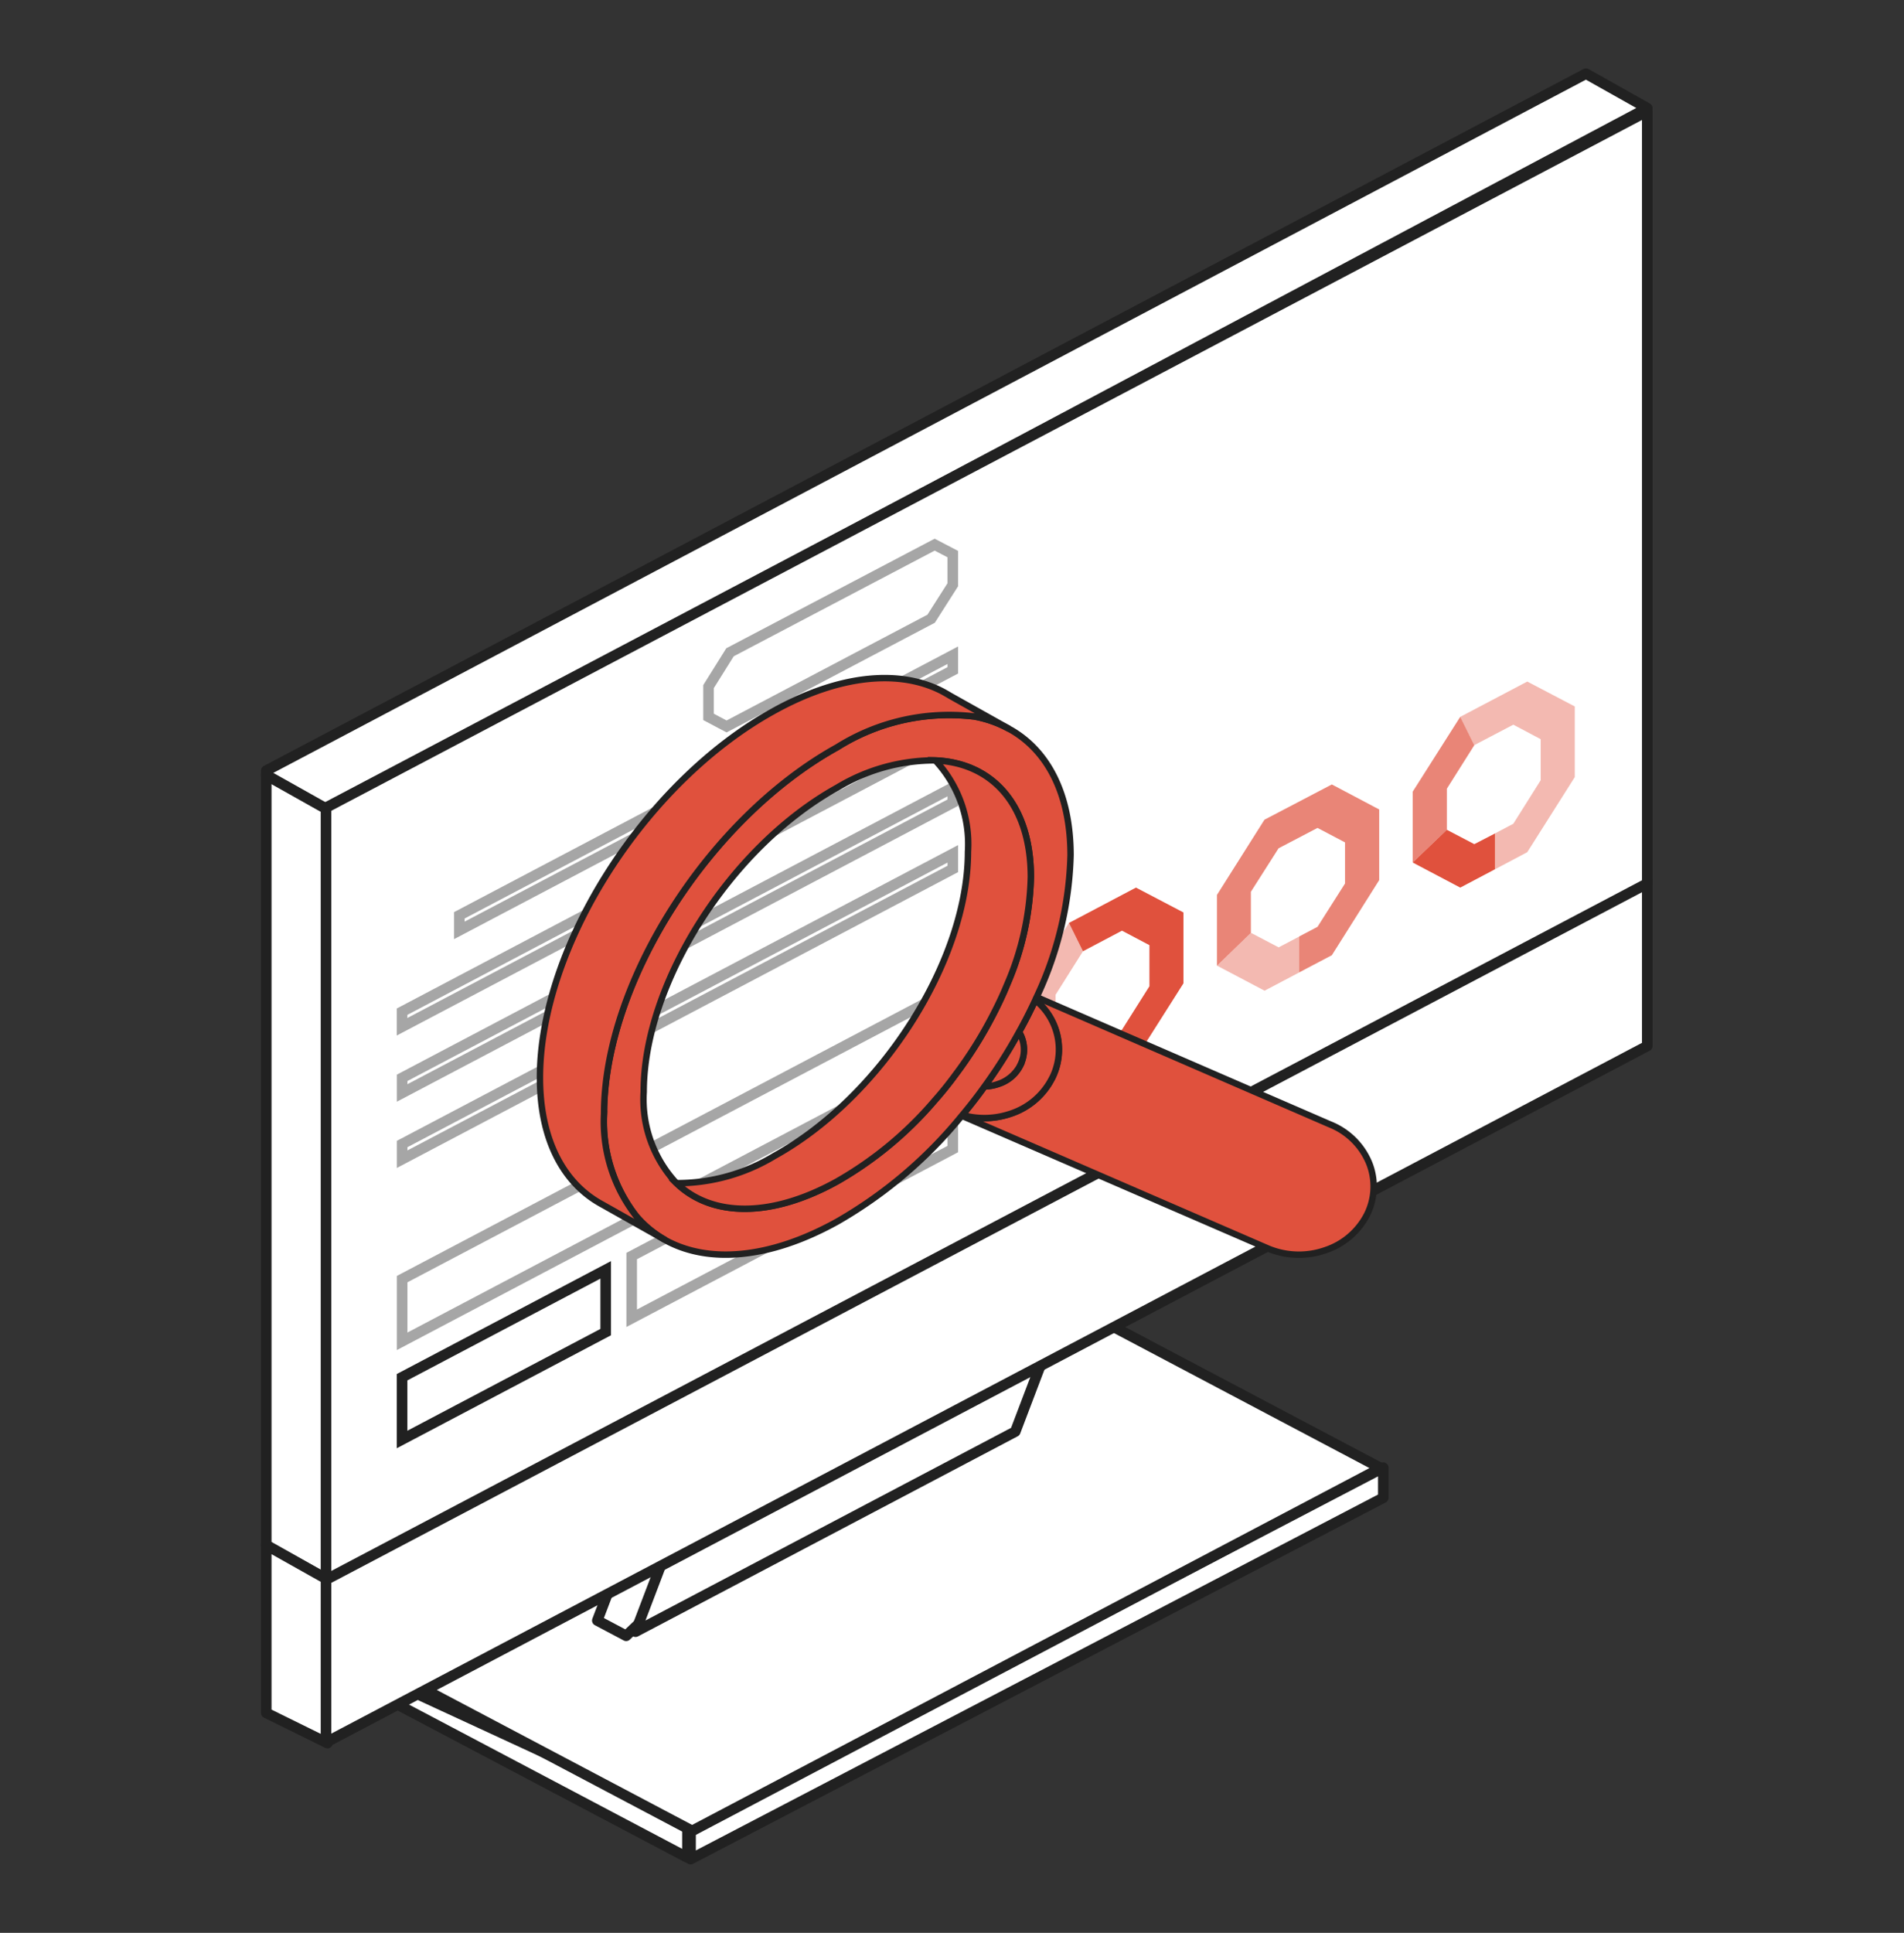 <svg xmlns="http://www.w3.org/2000/svg" xmlns:xlink="http://www.w3.org/1999/xlink" width="105.118" height="106.664" viewBox="0 0 105.118 106.664"><rect x="0" y="0" width="105.118" height="106.664" fill="#333333" stroke="none"/><defs><clipPath id="a"><rect width="105.118" height="106.664" transform="translate(0)" fill="none" stroke="#707070" stroke-width="1"></rect></clipPath><clipPath id="b"><rect width="116.264" height="106.664" fill="none"></rect></clipPath><clipPath id="c"><rect width="76.906" height="99.138" fill="none"></rect></clipPath><clipPath id="j"><rect width="14.165" height="10.755" fill="none"></rect></clipPath><clipPath id="k"><rect width="14.145" height="10.733" fill="none"></rect></clipPath><clipPath id="l"><rect width="27.925" height="16.265" fill="none"></rect></clipPath><clipPath id="m"><rect width="27.906" height="16.233" fill="none"></rect></clipPath><clipPath id="n"><rect width="31.085" height="17.933" fill="none"></rect></clipPath><clipPath id="o"><rect width="31.065" height="17.897" fill="none"></rect></clipPath><clipPath id="p"><rect width="31.085" height="17.928" fill="none"></rect></clipPath><clipPath id="q"><rect width="31.065" height="17.896" fill="none"></rect></clipPath><clipPath id="t"><rect width="31.085" height="20.52" fill="none"></rect></clipPath><clipPath id="u"><rect width="31.065" height="20.488" fill="none"></rect></clipPath><clipPath id="v"><rect width="18.408" height="13.84" fill="none"></rect></clipPath><clipPath id="w"><rect width="18.388" height="13.807" fill="none"></rect></clipPath><clipPath id="y"><rect width="4.543" height="9.424" fill="none"></rect></clipPath><clipPath id="z"><rect width="4.543" height="3.197" fill="none"></rect></clipPath><clipPath id="aa"><rect width="8.957" height="10.372" fill="none"></rect></clipPath><clipPath id="ab"><rect width="6.322" height="10.364" fill="none"></rect></clipPath><clipPath id="ad"><rect width="3.402" height="8.041" fill="none"></rect></clipPath><clipPath id="ae"><rect width="46.446" height="32.197" fill="none"></rect></clipPath></defs><g clip-path="url(#a)"><g transform="translate(-5.726)"><g transform="translate(0)" clip-path="url(#b)"><path d="M68.1,77.595,29.854,97.539V95.878L68.1,75.933Z" transform="translate(13.995 5.06)" fill="#fff"></path><g transform="translate(20.095 3.763)"><g clip-path="url(#c)"><path d="M68.1,77.595V75.933L29.854,95.877v1.662Z" transform="translate(-6.098 1.297)" fill="none" stroke="#212121" stroke-linejoin="round" stroke-width="0.583"></path></g></g><path d="M78.577,94.557V96.7L62.719,88.328v-1.1Z" transform="translate(-34.898 5.813)" fill="#fff"></path><g transform="translate(20.095 3.763)"><g clip-path="url(#c)"><path d="M62.719,88.328,78.577,96.7V94.558L62.719,87.233Z" transform="translate(-54.993 2.05)" fill="none" stroke="#212121" stroke-linejoin="round" stroke-width="0.583"></path></g></g><path d="M29.976,88.123,45.835,96.5,83.852,76.479,67.991,68.1Z" transform="translate(-1.896 4.538)" fill="#fff"></path><path d="M29.976,88.123,45.835,96.5,83.852,76.479,67.991,68.1Z" transform="translate(-1.896 4.538)" fill="none" stroke="#212121" stroke-linejoin="round" stroke-width="0.583"></path><path d="M83.1,41.995V84.5l-3.383-1.9v-42.5Z" transform="translate(-59.289 2.672)" fill="#fff"></path><g transform="translate(20.095 3.763)"><g clip-path="url(#c)"><path d="M79.716,82.6l3.383,1.9v-42.5l-3.383-1.9Z" transform="translate(-79.386 -1.091)" fill="none" stroke="#212121" stroke-linejoin="round" stroke-width="0.583"></path></g></g><path d="M83.1,81.842v9.023L79.716,89.2V79.943Z" transform="translate(-59.289 5.327)" fill="#fff"></path><g transform="translate(20.095 3.763)"><g clip-path="url(#c)"><path d="M79.716,89.2V79.943l3.383,1.9v9.024Z" transform="translate(-79.386 1.564)" fill="none" stroke="#212121" stroke-linejoin="round" stroke-width="0.583"></path></g></g><path d="M93.635,5.711l-72.863,38.7-3.382-1.9v-.237L90.252,3.811Z" transform="translate(3.035 0.254)" fill="#fff"></path><g transform="translate(20.095 3.763)"><g clip-path="url(#c)"><path d="M90.251,3.811,17.389,42.275v.238l3.383,1.9,72.863-38.7Z" transform="translate(-17.059 -3.509)" fill="none" stroke="#212121" stroke-linejoin="round" stroke-width="0.583"></path></g></g><path d="M42.712,85.433l1.593.844,26.772-25.5-1.53-.814L48.111,71.252Z" transform="translate(-4.009 3.996)" fill="#fff"></path><path d="M42.712,85.433l1.593.844,26.772-25.5-1.53-.814L48.111,71.252Z" transform="translate(-4.009 3.996)" fill="none" stroke="#212121" stroke-linejoin="round" stroke-width="0.583"></path><path d="M48,72.206l-5.24,13.765L63.725,74.927l5.229-13.764Z" transform="translate(-1.946 4.076)" fill="#fff"></path><path d="M48,72.206l-5.24,13.765L63.725,74.927l5.229-13.764Z" transform="translate(-1.946 4.076)" fill="none" stroke="#212121" stroke-linejoin="round" stroke-width="0.583"></path><path d="M90.335,54.687,17.39,93.116V84.009L90.335,45.587Z" transform="translate(6.335 3.038)" fill="#fff"></path><g transform="translate(20.095 3.763)"><g clip-path="url(#c)"><path d="M17.389,93.116,90.336,54.687v-9.1L17.39,84.009Z" transform="translate(-13.76 -0.725)" fill="none" stroke="#212121" stroke-linejoin="round" stroke-width="0.583"></path></g></g><path d="M90.335,48.371,17.39,86.794V44.186L90.335,5.754Z" transform="translate(6.335 0.383)" fill="#fff"></path><g transform="translate(20.095 3.763)"><g clip-path="url(#c)"><path d="M17.389,86.794,90.336,48.372V5.755L17.389,44.187Z" transform="translate(-13.76 -3.38)" fill="none" stroke="#212121" stroke-linejoin="round" stroke-width="0.583"></path><g transform="translate(24.409 25.931)" opacity="0.4" style="isolation:isolate"><g transform="translate(0)"><g clip-path="url(#j)"><g transform="translate(0.01 0.012)"><g clip-path="url(#k)"><path d="M50.188,37.685l.995.527,11.294-5.945,1.195-1.874V28.7l-1-.521-11.3,5.94-1.184,1.893Z" transform="translate(-49.858 -27.828)" fill="none" stroke="#212121" stroke-width="0.583"></path></g></g></g></g></g><g transform="translate(10.65 31.854)" opacity="0.4" style="isolation:isolate"><g clip-path="url(#l)"><g transform="translate(0.009 0.016)"><g clip-path="url(#m)"><path d="M50.188,49.085,77.431,34.734V33.9L50.188,48.253Z" transform="translate(-49.856 -33.374)" fill="none" stroke="#212121" stroke-width="0.583"></path></g></g></g></g><g transform="translate(7.489 35.504)" opacity="0.4" style="isolation:isolate"><g clip-path="url(#n)"><g transform="translate(0.01 0.016)"><g clip-path="url(#o)"><path d="M50.187,54.175l30.4-16.012v-.844l-30.4,16.024Z" transform="translate(-49.856 -36.796)" fill="none" stroke="#212121" stroke-width="0.583"></path></g></g></g></g><g transform="translate(7.489 39.162)" opacity="0.4" style="isolation:isolate"><g clip-path="url(#p)"><g transform="translate(0.01 0.015)"><g clip-path="url(#q)"><path d="M80.592,40.748l-30.4,16.017V57.6l30.4-16.019Z" transform="translate(-49.857 -40.225)" fill="none" stroke="#212121" stroke-width="0.583"></path></g></g></g></g><g transform="translate(7.489 42.818)" opacity="0.4" style="isolation:isolate"><g clip-path="url(#p)"><g transform="translate(0.01 0.016)"><g clip-path="url(#q)"><path d="M80.592,44.176l-30.4,16.013v.838l30.4-16.018Z" transform="translate(-49.857 -43.653)" fill="none" stroke="#212121" stroke-width="0.583"></path></g></g></g></g><g transform="translate(7.489 50.275)" opacity="0.4" style="isolation:isolate"><g clip-path="url(#t)"><g transform="translate(0.01 0.015)"><g clip-path="url(#u)"><path d="M80.592,51.167l-30.4,16.012V70.61l30.4-16.018Z" transform="translate(-49.857 -50.643)" fill="none" stroke="#212121" stroke-width="0.583"></path></g></g></g></g><g transform="translate(20.166 55.687)" opacity="0.4" style="isolation:isolate"><g clip-path="url(#v)"><g transform="translate(0.01 0.016)"><g clip-path="url(#w)"><path d="M50.187,69l17.727-9.336V56.24L50.187,65.567Z" transform="translate(-49.857 -55.718)" fill="none" stroke="#212121" stroke-width="0.583"></path></g></g></g></g></g></g><path d="M66.579,75.061l11.241-5.926V65.7L66.579,71.624Z" transform="translate(-38.654 4.378)" fill="none" stroke="#212121" stroke-width="0.583"></path><path d="M40.065,49.436,42.219,48.3l1.515.8v2.266l-1.515,2.4-1.009.532v1.982l1.78-.94,2.623-4.135V47.295l-2.623-1.373-3.7,1.952.776,1.566Z" transform="translate(25.451 3.06)" fill="#e0513d"></path><g transform="translate(20.095 3.763)"><g clip-path="url(#c)"><g transform="translate(42.023 47.165)" opacity="0.4" style="isolation:isolate"><g transform="translate(0)"><g clip-path="url(#y)"><path d="M45.684,47.748l.774,1.565-1.515,2.406v2.259l1.515.807,1.146-.608v1.986l-1.92,1.006-2.623-1.38v-3.9l2.622-4.139Z" transform="translate(-43.06 -47.746)" fill="#e0513d"></path></g></g></g><g transform="translate(52.823 47.713)" opacity="0.4" style="isolation:isolate"><g transform="translate(0)"><g clip-path="url(#z)"><path d="M37.223,49.065l1.141-.6v1.981l-1.918,1.011h0l-2.621-1.38,1.872-1.812Z" transform="translate(-33.822 -48.26)" fill="#e0513d"></path></g></g></g><g transform="translate(52.821 39.526)" opacity="0.7" style="isolation:isolate"><g transform="translate(0)"><g clip-path="url(#aa)"><path d="M36.386,40.585,39,41.966v3.9L36.386,50.01l-1.8.946V48.973l1.009-.531,1.519-2.392V43.784l-1.519-.8-2.15,1.125-1.529,2.4V48.78l-1.874,1.813v-3.91l2.623-4.151Z" transform="translate(-30.046 -40.584)" fill="#e0513d"></path></g></g></g><g transform="translate(66.252 33.852)" opacity="0.4" style="isolation:isolate"><g transform="translate(0)"><g clip-path="url(#ab)"><path d="M27.134,36.636v3.9l-2.623,4.143-1.782.943h-.007V43.646l1.019-.537,1.51-2.4V38.442l-1.51-.8-2.155,1.129v.006l-.775-1.567,3.7-1.948Z" transform="translate(-20.813 -35.265)" fill="#e0513d"></path></g></g></g></g></g><path d="M24.584,44.736l2.628,1.386,1.916-1.011V43.135l-1.14.589-1.516-.793Z" transform="translate(59.133 2.861)" fill="#e0513d"></path><g transform="translate(20.095 3.763)"><g clip-path="url(#c)"><g transform="translate(63.624 35.794)" opacity="0.7" style="isolation:isolate"><g transform="translate(0)"><g clip-path="url(#ad)"><path d="M28.96,38.653l-1.515,2.4v2.27l-1.887,1.8V41.218l2.626-4.132Z" transform="translate(-25.558 -37.085)" fill="#e0513d"></path></g></g></g></g></g><g transform="translate(35.325 37.234)"><g clip-path="url(#ae)"><path d="M52.685,63.594a3.99,3.99,0,0,1-2.308,1.965,4.428,4.428,0,0,1-3.152-.095l-16.914-7.33a.121.121,0,0,0,.029-.034A4.5,4.5,0,0,0,33,58.029a3.936,3.936,0,0,0,2.3-1.971,3.509,3.509,0,0,0-.932-4.3c.022-.061.051-.116.075-.17l16.195,7.023a3.9,3.9,0,0,1,2.152,2.1,3.477,3.477,0,0,1-.1,2.882" transform="translate(-6.814 -33.796)" fill="#e0513d"></path><path d="M52.685,63.594a3.99,3.99,0,0,1-2.308,1.965,4.428,4.428,0,0,1-3.152-.095l-16.914-7.33a.121.121,0,0,0,.029-.034A4.5,4.5,0,0,0,33,58.029a3.936,3.936,0,0,0,2.3-1.971,3.509,3.509,0,0,0-.932-4.3c.022-.061.051-.116.075-.17l16.195,7.023a3.9,3.9,0,0,1,2.152,2.1A3.477,3.477,0,0,1,52.685,63.594Z" transform="translate(-6.814 -33.796)" fill="none" stroke="#212121" stroke-width="0.355"></path><path d="M50.132,56.045a3.936,3.936,0,0,1-2.3,1.971,4.5,4.5,0,0,1-2.656.07c.429-.513.844-1.046,1.229-1.586a2.224,2.224,0,0,0,.754-.128,1.972,1.972,0,0,0,1.287-2.592,1.844,1.844,0,0,0-.14-.277c.326-.58.621-1.167.9-1.761a3.508,3.508,0,0,1,.931,4.3" transform="translate(-21.644 -33.786)" fill="#e0513d"></path><path d="M50.132,56.045a3.936,3.936,0,0,1-2.3,1.971,4.5,4.5,0,0,1-2.656.07c.429-.513.844-1.046,1.229-1.586a2.224,2.224,0,0,0,.754-.128,1.972,1.972,0,0,0,1.287-2.592,1.844,1.844,0,0,0-.14-.277c.326-.58.621-1.167.9-1.761a3.508,3.508,0,0,1,.931,4.3Z" transform="translate(-21.644 -33.786)" fill="none" stroke="#212121" stroke-width="0.355"></path><path d="M48.806,55.212a2.135,2.135,0,0,1-1.229,1.053,2.2,2.2,0,0,1-.754.129,27.792,27.792,0,0,0,1.9-3,1.855,1.855,0,0,1,.078,1.815" transform="translate(-22.067 -33.676)" fill="#e0513d"></path><path d="M48.806,55.212a2.135,2.135,0,0,1-1.229,1.053,2.2,2.2,0,0,1-.754.129,27.792,27.792,0,0,0,1.9-3,1.855,1.855,0,0,1,.078,1.815Z" transform="translate(-22.067 -33.676)" fill="none" stroke="#212121" stroke-width="0.355"></path><path d="M67.1,37.815l-.1-.053a6.277,6.277,0,0,0-1.931-.683,11.62,11.62,0,0,0-7.56,1.7c-7.109,3.942-12.871,13-12.871,20.228a8.477,8.477,0,0,0,1.784,5.656,5.855,5.855,0,0,0,1.6,1.31c2.352,1.3,5.733,1.066,9.491-1.02a24.669,24.669,0,0,0,6.88-5.845.1.1,0,0,0,.029-.033c.429-.513.843-1.046,1.227-1.586a27.793,27.793,0,0,0,1.9-3c.326-.58.621-1.168.9-1.762.022-.061.051-.114.074-.167a19.459,19.459,0,0,0,1.872-7.837c0-3.355-1.242-5.73-3.291-6.912m-.215,14.08c-.222.546-.48,1.087-.754,1.62a23.229,23.229,0,0,1-2.1,3.341q-.544.744-1.155,1.43a20.282,20.282,0,0,1-5.362,4.441c-3.7,2.053-6.962,1.951-8.876.1H48.63a6.789,6.789,0,0,1-1.8-5.036c0-6,4.786-13.512,10.683-16.786a10.385,10.385,0,0,1,5.413-1.5c3.152.134,5.276,2.45,5.276,6.441A15.786,15.786,0,0,1,66.884,51.9" transform="translate(-40.89 -34.772)" fill="#e0513d"></path><path d="M67.1,37.815l-.1-.053a6.277,6.277,0,0,0-1.931-.683,11.619,11.619,0,0,0-7.56,1.7c-7.11,3.942-12.872,13-12.872,20.228a8.472,8.472,0,0,0,1.785,5.656,5.867,5.867,0,0,0,1.6,1.31c2.353,1.3,5.733,1.066,9.491-1.02a24.669,24.669,0,0,0,6.88-5.845.1.1,0,0,0,.029-.033c.429-.513.844-1.046,1.229-1.586a27.794,27.794,0,0,0,1.9-3c.326-.58.621-1.168.9-1.762.021-.061.05-.114.074-.167a19.478,19.478,0,0,0,1.872-7.837C70.391,41.371,69.15,38.994,67.1,37.815Zm-.215,14.08c-.222.546-.48,1.087-.754,1.619a23.18,23.18,0,0,1-2.1,3.342q-.544.744-1.155,1.43a20.282,20.282,0,0,1-5.362,4.441c-3.7,2.053-6.962,1.951-8.876.1h-.008a6.789,6.789,0,0,1-1.8-5.036c0-6,4.786-13.512,10.683-16.786A10.392,10.392,0,0,1,62.928,39.5c3.151.134,5.276,2.45,5.276,6.441a15.8,15.8,0,0,1-1.319,5.951Z" transform="translate(-40.891 -34.772)" fill="none" stroke="#212121" stroke-width="0.355"></path><path d="M66.07,45.781a15.809,15.809,0,0,1-1.319,5.953c-.222.547-.482,1.087-.755,1.62A23.025,23.025,0,0,1,61.9,56.7q-.544.744-1.154,1.431a20.265,20.265,0,0,1-5.364,4.44c-3.7,2.053-6.96,1.951-8.876.1a10.385,10.385,0,0,0,5.415-1.505C57.819,57.9,62.6,50.385,62.6,44.386a6.766,6.766,0,0,0-1.8-5.042c3.152.135,5.276,2.45,5.276,6.442" transform="translate(-38.758 -34.612)" fill="#e0513d"></path><path d="M66.07,45.781a15.809,15.809,0,0,1-1.319,5.953c-.222.547-.482,1.087-.755,1.62A23.025,23.025,0,0,1,61.9,56.7q-.544.744-1.154,1.431a20.265,20.265,0,0,1-5.364,4.44c-3.7,2.053-6.96,1.951-8.876.1a10.385,10.385,0,0,0,5.415-1.505C57.819,57.9,62.6,50.385,62.6,44.386a6.766,6.766,0,0,0-1.8-5.042C63.946,39.477,66.07,41.792,66.07,45.781Z" transform="translate(-38.758 -34.612)" fill="none" stroke="#212121" stroke-width="0.355"></path><path d="M73.432,37.885A6.275,6.275,0,0,0,71.5,37.2a11.62,11.62,0,0,0-7.56,1.7c-7.109,3.941-12.871,13-12.871,20.228a8.478,8.478,0,0,0,1.784,5.656,5.832,5.832,0,0,0,1.6,1.309l-3.477-1.957-.126-.07c-2.063-1.174-3.321-3.557-3.321-6.932,0-7.229,5.763-16.282,12.879-20.221,3.7-2.06,7.041-2.323,9.384-1.074l.274.155.1.061Z" transform="translate(-47.318 -34.896)" fill="#e0513d"></path><path d="M73.432,37.885A6.275,6.275,0,0,0,71.5,37.2a11.62,11.62,0,0,0-7.56,1.7c-7.109,3.941-12.871,13-12.871,20.228a8.478,8.478,0,0,0,1.784,5.656,5.832,5.832,0,0,0,1.6,1.309l-3.477-1.957-.126-.07c-2.063-1.174-3.321-3.557-3.321-6.932,0-7.229,5.763-16.282,12.879-20.221,3.7-2.06,7.041-2.323,9.384-1.074l.274.155.1.061Z" transform="translate(-47.318 -34.896)" fill="none" stroke="#212121" stroke-width="0.355"></path></g></g></g></g></g></svg>